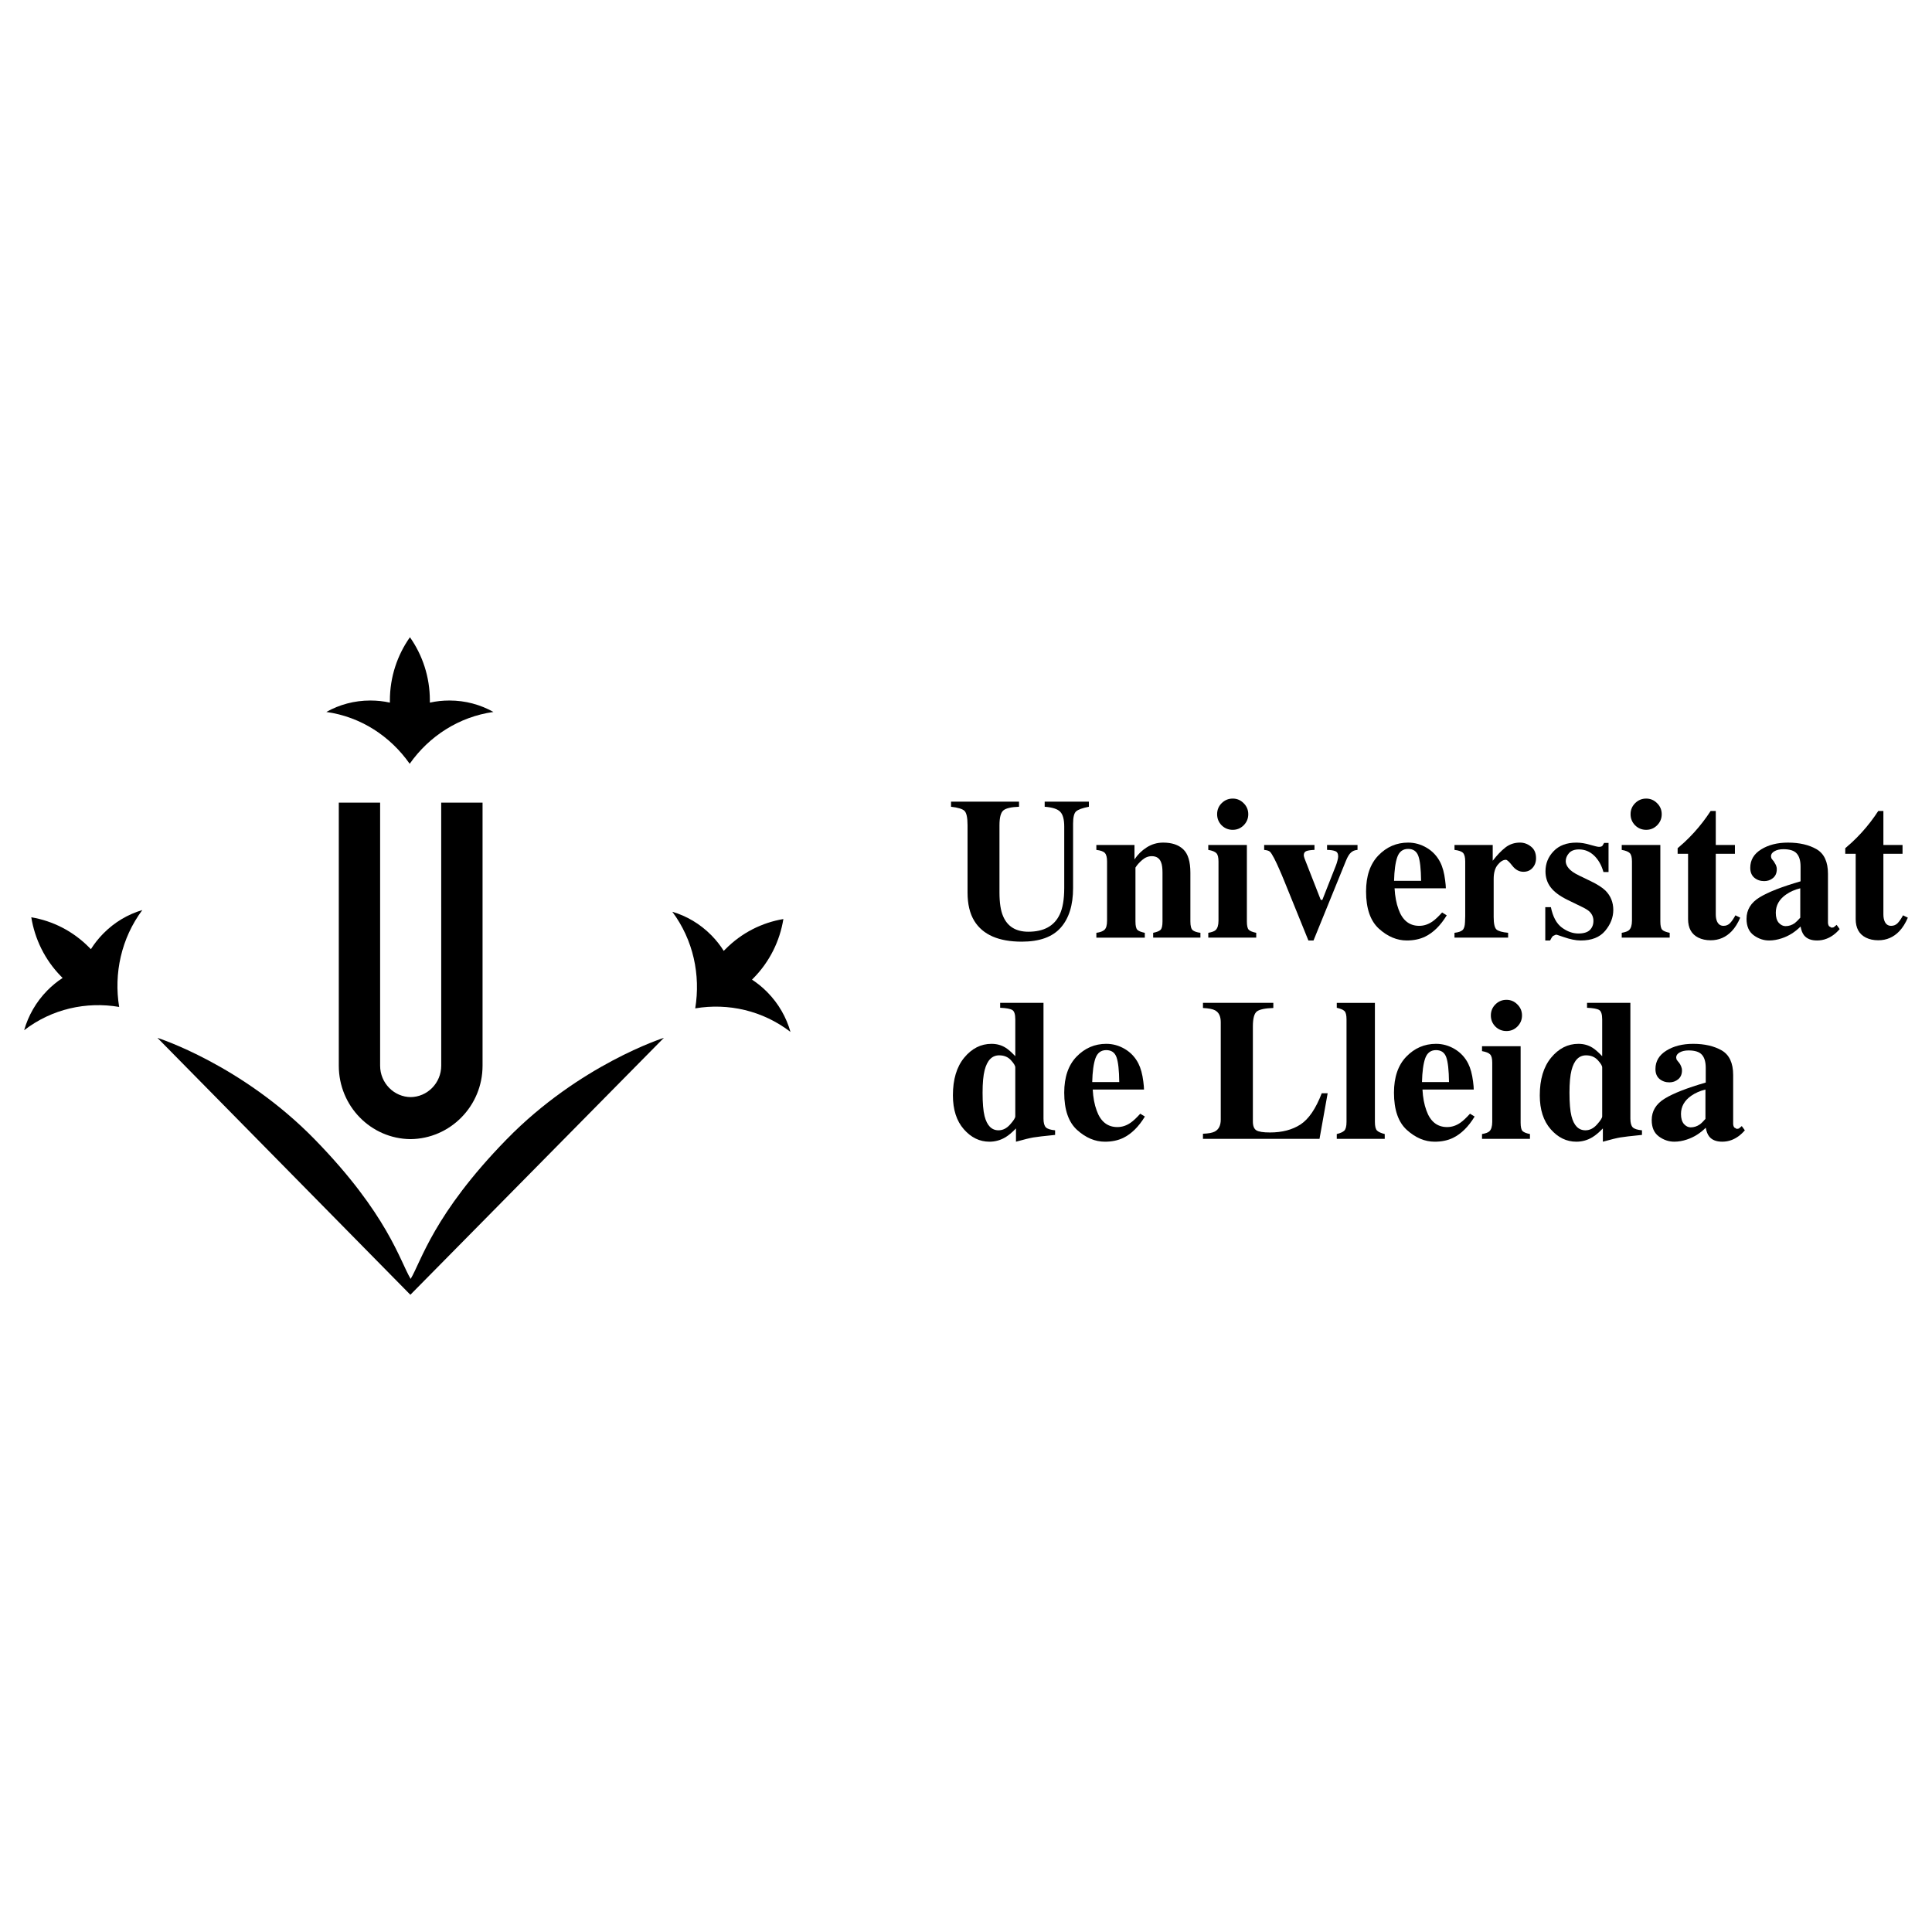 <?xml version="1.0" encoding="utf-8"?>
<!-- Generator: Adobe Illustrator 17.0.0, SVG Export Plug-In . SVG Version: 6.00 Build 0)  -->
<!DOCTYPE svg PUBLIC "-//W3C//DTD SVG 1.1//EN" "http://www.w3.org/Graphics/SVG/1.1/DTD/svg11.dtd">
<svg version="1.1" id="Calque_1" xmlns="http://www.w3.org/2000/svg" xmlns:xlink="http://www.w3.org/1999/xlink" x="0px" y="0px"
	 width="200px" height="200px" viewBox="0 0 200 200" enable-background="new 0 0 200 200" xml:space="preserve">
<g>
	<path fill-rule="evenodd" clip-rule="evenodd" d="M104.564,116.408c0.358-0.399,0.538-0.682,0.538-0.843v-5.067
		c0-0.17-0.151-0.42-0.456-0.753c-0.306-0.333-0.71-0.497-1.212-0.497c-0.74,0-1.24,0.511-1.505,1.535
		c-0.142,0.549-0.213,1.326-0.213,2.329c0,1.072,0.068,1.878,0.204,2.421c0.251,0.983,0.732,1.475,1.444,1.475
		C103.81,117.01,104.211,116.809,104.564,116.408 M99.813,109.492c0.787-0.955,1.73-1.434,2.828-1.434
		c0.551,0,1.037,0.136,1.466,0.407c0.265,0.163,0.597,0.456,0.996,0.874v-3.814c0-0.522-0.103-0.843-0.306-0.966
		c-0.204-0.129-0.622-0.207-1.261-0.234v-0.51h4.486v11.982c0,0.434,0.082,0.737,0.243,0.904c0.164,0.164,0.483,0.265,0.958,0.308
		v0.477c-1.166,0.117-1.921,0.204-2.26,0.264c-0.339,0.057-0.936,0.2-1.79,0.439v-1.373c-0.393,0.406-0.753,0.709-1.078,0.906
		c-0.516,0.311-1.072,0.467-1.668,0.467c-1.016,0-1.903-0.431-2.654-1.292c-0.753-0.86-1.128-2.031-1.128-3.508
		C98.645,111.74,99.033,110.442,99.813,109.492"/>
	<path fill-rule="evenodd" clip-rule="evenodd" d="M111.438,109.39c0.855-0.888,1.884-1.332,3.082-1.333
		c0.686,0,1.33,0.18,1.933,0.54c0.604,0.361,1.068,0.858,1.393,1.494c0.245,0.483,0.415,1.106,0.51,1.873
		c0.046,0.358,0.069,0.633,0.071,0.824h-5.309c0.046,0.835,0.181,1.558,0.407,2.167c0.406,1.146,1.122,1.719,2.145,1.719
		c0.489,0,0.95-0.153,1.384-0.458c0.265-0.183,0.593-0.491,0.986-0.926l0.478,0.295c-0.645,1.059-1.39,1.793-2.238,2.208
		c-0.549,0.264-1.18,0.396-1.894,0.396c-1.023,0-1.98-0.404-2.877-1.209c-0.895-0.806-1.341-2.096-1.341-3.866
		C110.169,111.513,110.591,110.272,111.438,109.39 M115.865,112.014c-0.014-1.226-0.109-2.085-0.286-2.574
		c-0.177-0.488-0.529-0.732-1.059-0.732c-0.541,0-0.915,0.282-1.119,0.844c-0.196,0.563-0.308,1.382-0.335,2.462H115.865z"/>
	<path fill-rule="evenodd" clip-rule="evenodd" d="M124.53,117.365c0.568-0.022,0.975-0.096,1.22-0.226
		c0.413-0.215,0.622-0.628,0.622-1.24V105.82c0-0.611-0.197-1.021-0.59-1.231c-0.232-0.129-0.649-0.21-1.251-0.243v-0.53h7.283v0.53
		c-0.847,0.027-1.414,0.145-1.7,0.355c-0.278,0.21-0.417,0.731-0.417,1.556v9.835c0,0.462,0.12,0.769,0.357,0.917
		c0.243,0.15,0.715,0.224,1.414,0.224c1.253,0,2.304-0.275,3.153-0.824c0.855-0.557,1.589-1.635,2.206-3.235h0.612l-0.844,4.72
		H124.53V117.365z"/>
	<path fill-rule="evenodd" clip-rule="evenodd" d="M138.383,117.396c0.366-0.09,0.625-0.204,0.773-0.347
		c0.156-0.148,0.235-0.454,0.235-0.915v-10.608c0-0.442-0.071-0.729-0.215-0.865c-0.142-0.136-0.407-0.248-0.794-0.336v-0.508h3.947
		v12.317c0,0.461,0.076,0.764,0.224,0.904c0.148,0.144,0.413,0.262,0.794,0.358v0.497h-4.965V117.396z"/>
	<path fill-rule="evenodd" clip-rule="evenodd" d="M145.575,109.39c0.854-0.888,1.883-1.332,3.082-1.333
		c0.685,0,1.329,0.18,1.933,0.54c0.603,0.361,1.068,0.858,1.393,1.494c0.243,0.483,0.413,1.106,0.508,1.873
		c0.047,0.358,0.071,0.633,0.071,0.824h-5.309c0.046,0.835,0.181,1.558,0.407,2.167c0.406,1.146,1.122,1.719,2.145,1.719
		c0.489,0,0.95-0.153,1.384-0.458c0.265-0.183,0.593-0.491,0.986-0.926l0.478,0.295c-0.645,1.059-1.39,1.793-2.238,2.208
		c-0.549,0.264-1.179,0.396-1.892,0.396c-1.024,0-1.982-0.404-2.878-1.209c-0.895-0.806-1.341-2.096-1.341-3.866
		C144.305,111.513,144.727,110.272,145.575,109.39 M150,112.014c-0.014-1.226-0.109-2.085-0.286-2.574
		c-0.177-0.488-0.529-0.732-1.057-0.732c-0.543,0-0.917,0.282-1.119,0.844c-0.197,0.563-0.309,1.382-0.335,2.462H150z"/>
	<path fill-rule="evenodd" clip-rule="evenodd" d="M154.8,103.979c0.319-0.319,0.701-0.478,1.149-0.478
		c0.442,0,0.817,0.159,1.13,0.478c0.317,0.311,0.478,0.691,0.478,1.139s-0.161,0.83-0.478,1.149
		c-0.312,0.312-0.688,0.467-1.13,0.467c-0.448,0-0.83-0.155-1.149-0.467c-0.312-0.319-0.467-0.701-0.467-1.149
		S154.488,104.29,154.8,103.979 M153.418,117.396c0.365-0.062,0.617-0.155,0.753-0.276c0.202-0.183,0.305-0.511,0.305-0.986v-6.123
		c0-0.42-0.071-0.705-0.215-0.855c-0.142-0.155-0.423-0.27-0.843-0.344v-0.51h3.997v7.914c0,0.454,0.068,0.746,0.204,0.876
		c0.134,0.128,0.388,0.229,0.762,0.305v0.497h-4.963V117.396z"/>
	<path fill-rule="evenodd" clip-rule="evenodd" d="M165.319,116.408c0.358-0.399,0.54-0.682,0.54-0.843v-5.067
		c0-0.17-0.155-0.42-0.459-0.753c-0.306-0.333-0.71-0.497-1.21-0.497c-0.739,0-1.24,0.511-1.505,1.535
		c-0.142,0.549-0.213,1.326-0.213,2.329c0,1.072,0.068,1.878,0.204,2.421c0.249,0.983,0.732,1.475,1.444,1.475
		C164.566,117.01,164.965,116.809,165.319,116.408 M160.569,109.492c0.786-0.955,1.728-1.434,2.826-1.434
		c0.551,0,1.038,0.136,1.466,0.407c0.264,0.163,0.597,0.456,0.997,0.874v-3.814c0-0.522-0.103-0.843-0.306-0.966
		c-0.204-0.129-0.623-0.207-1.262-0.234v-0.51h4.486v11.982c0,0.434,0.08,0.737,0.243,0.904c0.164,0.164,0.481,0.265,0.958,0.308
		v0.477c-1.166,0.117-1.921,0.204-2.258,0.264c-0.339,0.057-0.936,0.2-1.791,0.439v-1.373c-0.395,0.406-0.751,0.709-1.078,0.906
		c-0.514,0.311-1.072,0.467-1.668,0.467c-1.016,0-1.902-0.431-2.654-1.292c-0.753-0.86-1.13-2.031-1.13-3.508
		C159.398,111.74,159.787,110.442,160.569,109.492"/>
	<path fill-rule="evenodd" clip-rule="evenodd" d="M175.968,116.397c0.163-0.12,0.355-0.311,0.579-0.568v-3.041
		c-0.555,0.136-1.043,0.349-1.464,0.641c-0.712,0.496-1.068,1.125-1.068,1.892c0,0.454,0.103,0.8,0.306,1.037
		c0.21,0.23,0.443,0.346,0.701,0.346C175.36,116.703,175.676,116.6,175.968,116.397 M172.336,113.724
		c0.901-0.551,2.315-1.101,4.242-1.659v-1.515c0-0.617-0.133-1.072-0.396-1.363c-0.259-0.297-0.721-0.447-1.384-0.447
		c-0.374,0-0.682,0.071-0.926,0.213c-0.238,0.136-0.355,0.309-0.355,0.519l0.039,0.204l0.123,0.172l0.122,0.142
		c0.095,0.117,0.169,0.245,0.224,0.388c0.06,0.136,0.092,0.281,0.092,0.436c0,0.393-0.133,0.699-0.396,0.915
		c-0.259,0.211-0.562,0.317-0.906,0.317c-0.401,0-0.743-0.12-1.027-0.357c-0.278-0.237-0.417-0.579-0.417-1.027
		c0-0.8,0.376-1.434,1.13-1.903c0.751-0.467,1.676-0.702,2.776-0.702c1.179,0,2.165,0.229,2.959,0.683
		c0.786,0.461,1.18,1.308,1.18,2.542v5.044c0,0.151,0.038,0.279,0.112,0.388l0.265,0.151l0.211-0.039l0.306-0.254l0.316,0.437
		c-0.407,0.475-0.858,0.806-1.352,0.997c-0.312,0.122-0.641,0.181-0.986,0.181c-0.619,0-1.068-0.178-1.354-0.54
		c-0.161-0.204-0.282-0.503-0.355-0.904c-0.578,0.576-1.228,0.983-1.954,1.221c-0.44,0.148-0.874,0.223-1.302,0.223
		c-0.57,0-1.102-0.178-1.597-0.54c-0.496-0.365-0.742-0.931-0.742-1.698C170.984,115.014,171.434,114.273,172.336,113.724"/>
	<path fill-rule="evenodd" clip-rule="evenodd" d="M105.49,82.985v0.529c-0.808,0.028-1.348,0.153-1.618,0.376
		c-0.271,0.226-0.407,0.737-0.407,1.537v6.967c0,1.057,0.125,1.875,0.376,2.452c0.454,1.07,1.326,1.606,2.613,1.606
		c1.602,0,2.683-0.593,3.246-1.782c0.311-0.65,0.467-1.562,0.469-2.735V85.57c0-0.746-0.14-1.259-0.418-1.537
		c-0.271-0.286-0.808-0.458-1.606-0.519v-0.529h4.576v0.529c-0.664,0.129-1.105,0.289-1.322,0.478
		c-0.21,0.183-0.314,0.609-0.314,1.281v6.663c0,1.771-0.429,3.136-1.283,4.1c-0.854,0.963-2.197,1.444-4.027,1.444
		c-2.394,0-4.032-0.716-4.914-2.146c-0.466-0.759-0.701-1.739-0.701-2.94v-6.967c0-0.786-0.106-1.281-0.316-1.485
		c-0.204-0.202-0.668-0.346-1.393-0.428v-0.529H105.49z"/>
	<path fill-rule="evenodd" clip-rule="evenodd" d="M113.494,96.564c0.379-0.046,0.656-0.148,0.833-0.305
		c0.185-0.163,0.275-0.481,0.275-0.956v-6.124c0-0.418-0.074-0.71-0.223-0.873c-0.142-0.164-0.439-0.271-0.885-0.325v-0.51h3.947
		v1.496c0.331-0.503,0.753-0.917,1.261-1.242c0.516-0.333,1.084-0.497,1.709-0.499c0.895,0,1.588,0.23,2.074,0.691
		c0.497,0.462,0.743,1.272,0.743,2.432v5.034c0,0.469,0.079,0.77,0.234,0.906c0.164,0.136,0.431,0.229,0.805,0.275v0.499h-4.892
		v-0.499c0.372-0.074,0.626-0.175,0.762-0.305c0.136-0.128,0.204-0.42,0.204-0.876V90.34c0-0.475-0.047-0.832-0.144-1.068
		c-0.161-0.428-0.486-0.641-0.966-0.641c-0.36,0-0.691,0.133-0.996,0.398c-0.3,0.257-0.53,0.518-0.693,0.783v5.572
		c0,0.456,0.066,0.748,0.204,0.876c0.134,0.129,0.39,0.23,0.764,0.305v0.499h-5.015V96.564z"/>
	<path fill-rule="evenodd" clip-rule="evenodd" d="M126.463,83.147c0.319-0.317,0.701-0.478,1.149-0.478
		c0.442,0,0.817,0.161,1.13,0.478c0.317,0.312,0.478,0.693,0.478,1.141c0,0.447-0.161,0.83-0.478,1.149
		c-0.312,0.311-0.688,0.467-1.13,0.467c-0.448,0-0.83-0.156-1.149-0.467c-0.312-0.319-0.467-0.702-0.467-1.149
		C125.996,83.84,126.15,83.459,126.463,83.147 M125.08,96.564c0.365-0.062,0.617-0.153,0.753-0.275
		c0.202-0.183,0.305-0.511,0.305-0.986v-6.124c0-0.418-0.071-0.704-0.215-0.854c-0.142-0.155-0.423-0.271-0.843-0.344v-0.51h3.996
		v7.912c0,0.456,0.068,0.748,0.204,0.876c0.136,0.129,0.39,0.23,0.764,0.305v0.499h-4.963V96.564z"/>
	<path fill-rule="evenodd" clip-rule="evenodd" d="M136.075,87.471v0.508c-0.366,0.013-0.644,0.054-0.833,0.122
		c-0.185,0.068-0.275,0.215-0.275,0.439c0,0.054,0.024,0.155,0.071,0.305l0.122,0.316l1.565,3.997h0.164l1.403-3.56
		c0.068-0.17,0.122-0.342,0.164-0.519c0.047-0.177,0.071-0.316,0.071-0.417c0-0.292-0.099-0.475-0.295-0.549
		c-0.197-0.082-0.481-0.126-0.855-0.133v-0.508h3.153v0.508c-0.278,0.021-0.505,0.112-0.68,0.275
		c-0.178,0.156-0.35,0.44-0.519,0.854l-3.357,8.25h-0.529l-2.503-6.173c-0.177-0.436-0.349-0.843-0.518-1.221
		c-0.164-0.38-0.336-0.75-0.521-1.109c-0.189-0.365-0.338-0.597-0.447-0.693c-0.109-0.093-0.305-0.153-0.59-0.181v-0.508H136.075z"
		/>
	<path fill-rule="evenodd" clip-rule="evenodd" d="M142.685,88.559c0.855-0.888,1.883-1.332,3.082-1.333
		c0.685,0,1.329,0.18,1.933,0.54s1.068,0.858,1.393,1.496c0.245,0.481,0.415,1.105,0.508,1.872c0.047,0.358,0.071,0.633,0.073,0.822
		h-5.31c0.047,0.836,0.183,1.558,0.407,2.167c0.407,1.147,1.124,1.72,2.146,1.72c0.489,0,0.95-0.155,1.384-0.459
		c0.264-0.181,0.592-0.489,0.986-0.925l0.478,0.297c-0.645,1.057-1.39,1.793-2.238,2.206c-0.549,0.264-1.18,0.396-1.894,0.396
		c-1.023,0-1.98-0.402-2.878-1.209c-0.893-0.808-1.341-2.097-1.341-3.866C141.415,90.682,141.838,89.441,142.685,88.559
		 M147.112,91.184c-0.016-1.228-0.109-2.085-0.286-2.574c-0.177-0.488-0.529-0.732-1.059-0.732c-0.541,0-0.915,0.281-1.119,0.844
		c-0.197,0.563-0.308,1.382-0.335,2.462H147.112z"/>
	<path fill-rule="evenodd" clip-rule="evenodd" d="M150.57,96.564c0.399-0.046,0.679-0.142,0.833-0.284
		c0.156-0.144,0.241-0.417,0.254-0.824l0.021-0.611v-5.667c0-0.432-0.076-0.727-0.223-0.884c-0.15-0.156-0.445-0.26-0.885-0.314
		v-0.51h3.956v1.636c0.44-0.576,0.877-1.032,1.311-1.373c0.434-0.338,0.937-0.507,1.505-0.508c0.426,0,0.811,0.14,1.15,0.418
		c0.346,0.271,0.519,0.671,0.519,1.199c0,0.407-0.125,0.742-0.368,1.007c-0.237,0.265-0.548,0.398-0.936,0.398
		c-0.44,0-0.824-0.207-1.149-0.622c-0.319-0.413-0.543-0.62-0.671-0.62c-0.279,0-0.56,0.172-0.844,0.519
		c-0.279,0.339-0.418,0.827-0.418,1.466v3.936c0,0.69,0.099,1.125,0.295,1.3c0.204,0.17,0.604,0.282,1.201,0.336v0.499h-5.553
		V96.564z"/>
	<path fill-rule="evenodd" clip-rule="evenodd" d="M159.968,93.91h0.579c0.204,0.996,0.582,1.701,1.141,2.115
		c0.554,0.407,1.125,0.611,1.707,0.611c0.537,0,0.929-0.118,1.18-0.355c0.251-0.245,0.376-0.563,0.376-0.956
		c0-0.374-0.136-0.693-0.407-0.958c-0.148-0.142-0.39-0.294-0.721-0.456l-1.547-0.754c-0.814-0.398-1.397-0.833-1.75-1.302
		c-0.358-0.467-0.538-1.019-0.538-1.659c0-0.805,0.281-1.501,0.844-2.083c0.562-0.59,1.349-0.885,2.359-0.885
		c0.44,0,0.909,0.076,1.404,0.223c0.494,0.144,0.802,0.215,0.926,0.215c0.169,0,0.287-0.033,0.355-0.101l0.183-0.306h0.456v3.011
		h-0.527c-0.197-0.705-0.519-1.27-0.967-1.7c-0.447-0.426-0.969-0.639-1.565-0.639c-0.461,0-0.808,0.128-1.037,0.387
		c-0.224,0.257-0.336,0.535-0.336,0.833c0,0.245,0.101,0.489,0.305,0.732c0.196,0.251,0.57,0.51,1.119,0.773l1.139,0.549
		c0.705,0.339,1.22,0.669,1.547,0.986c0.541,0.543,0.813,1.212,0.814,2.004c0,0.773-0.282,1.494-0.844,2.167
		c-0.557,0.666-1.393,0.997-2.514,0.997c-0.278,0-0.559-0.032-0.843-0.092c-0.279-0.055-0.625-0.153-1.038-0.297l-0.357-0.122
		l-0.243-0.08l-0.114-0.009L160.75,96.9c-0.08,0.088-0.175,0.24-0.284,0.458h-0.499V93.91z"/>
	<path fill-rule="evenodd" clip-rule="evenodd" d="M169.265,83.147c0.317-0.317,0.701-0.478,1.147-0.478
		c0.442,0,0.817,0.161,1.13,0.478c0.319,0.312,0.478,0.693,0.478,1.141c0,0.447-0.159,0.83-0.478,1.149
		c-0.312,0.311-0.688,0.467-1.13,0.467c-0.447,0-0.83-0.156-1.147-0.467c-0.312-0.319-0.469-0.702-0.469-1.149
		C168.796,83.84,168.952,83.459,169.265,83.147 M167.881,96.564c0.365-0.062,0.619-0.153,0.754-0.275
		c0.202-0.183,0.305-0.511,0.305-0.986v-6.124c0-0.418-0.073-0.704-0.215-0.854c-0.144-0.155-0.423-0.271-0.844-0.344v-0.51h3.997
		v7.912c0,0.456,0.068,0.748,0.204,0.876c0.136,0.129,0.39,0.23,0.764,0.305v0.499h-4.965V96.564z"/>
	<path fill-rule="evenodd" clip-rule="evenodd" d="M173.668,88.386v-0.579c0.183-0.17,0.412-0.371,0.683-0.601
		c0.358-0.333,0.698-0.675,1.016-1.026c0.631-0.694,1.204-1.436,1.719-2.23h0.53v3.521h1.982v0.915h-1.982v6.267
		c0,0.29,0.043,0.535,0.131,0.731c0.136,0.305,0.36,0.459,0.672,0.459c0.271,0,0.497-0.096,0.68-0.286
		c0.185-0.196,0.368-0.464,0.551-0.803l0.497,0.243c-0.245,0.571-0.535,1.035-0.874,1.393c-0.597,0.631-1.326,0.947-2.187,0.947
		c-0.488,0-0.915-0.093-1.281-0.275c-0.705-0.353-1.057-0.994-1.057-1.924v-6.753H173.668z"/>
	<path fill-rule="evenodd" clip-rule="evenodd" d="M185.784,95.568c0.161-0.123,0.353-0.312,0.579-0.57v-3.043
		c-0.557,0.136-1.045,0.35-1.466,0.642c-0.712,0.496-1.068,1.125-1.068,1.892c0,0.454,0.103,0.8,0.306,1.037
		c0.21,0.23,0.443,0.347,0.702,0.347C185.177,95.874,185.491,95.771,185.784,95.568 M182.152,92.893
		c0.901-0.551,2.317-1.101,4.242-1.659v-1.517c0-0.615-0.133-1.07-0.396-1.362c-0.259-0.298-0.72-0.447-1.384-0.447
		c-0.374,0-0.682,0.071-0.925,0.213c-0.238,0.134-0.357,0.308-0.357,0.519l0.039,0.204l0.123,0.172l0.123,0.144l0.223,0.385
		c0.06,0.136,0.092,0.282,0.092,0.437c0,0.393-0.133,0.699-0.396,0.915c-0.257,0.21-0.56,0.316-0.906,0.316
		c-0.399,0-0.742-0.118-1.027-0.355c-0.278-0.237-0.417-0.579-0.417-1.027c0-0.8,0.376-1.436,1.13-1.903
		c0.751-0.467,1.678-0.702,2.774-0.702c1.18,0,2.167,0.229,2.96,0.683c0.787,0.461,1.18,1.308,1.18,2.542v5.044
		c0,0.15,0.038,0.279,0.114,0.388l0.264,0.151l0.213-0.041l0.306-0.252l0.314,0.437c-0.407,0.475-0.857,0.806-1.352,0.996
		c-0.312,0.123-0.641,0.183-0.986,0.183c-0.617,0-1.068-0.18-1.354-0.54c-0.161-0.204-0.281-0.503-0.355-0.904
		c-0.578,0.576-1.228,0.983-1.954,1.221c-0.44,0.147-0.874,0.223-1.302,0.223c-0.568,0-1.102-0.18-1.597-0.54
		c-0.494-0.365-0.742-0.933-0.742-1.698C180.799,94.184,181.25,93.442,182.152,92.893"/>
	<path fill-rule="evenodd" clip-rule="evenodd" d="M191.02,88.386v-0.579c0.183-0.17,0.41-0.371,0.683-0.601
		c0.358-0.333,0.698-0.675,1.016-1.026c0.631-0.694,1.204-1.436,1.719-2.23h0.53v3.521h1.982v0.915h-1.982v6.267
		c0,0.29,0.043,0.535,0.131,0.731c0.136,0.305,0.36,0.459,0.672,0.459c0.271,0,0.497-0.096,0.68-0.286
		c0.185-0.196,0.366-0.464,0.551-0.803l0.497,0.243c-0.245,0.571-0.535,1.035-0.874,1.393c-0.597,0.631-1.326,0.947-2.187,0.947
		c-0.489,0-0.915-0.093-1.281-0.275c-0.705-0.353-1.057-0.994-1.057-1.924v-6.753H191.02z"/>
	<path fill-rule="evenodd" clip-rule="evenodd" d="M42.557,113.573L42.557,113.573c-1.772,0-3.207-1.46-3.207-3.26V83.086h-4.278
		v27.234c0,4.182,3.316,7.565,7.422,7.602c4.105-0.036,7.46-3.42,7.46-7.602V83.086h-4.281l0.003,27.227
		c0,1.801-1.438,3.26-3.21,3.26H42.557z"/>
	<path fill-rule="evenodd" clip-rule="evenodd" d="M42.481,134.034l26.243-26.597c0,0-8.719,2.762-16.283,10.512
		c-7.564,7.748-8.834,12.623-9.931,14.443c-1.097-1.82-2.367-6.694-9.931-14.443c-7.564-7.75-16.283-10.512-16.283-10.512
		L42.481,134.034z"/>
	<path fill-rule="evenodd" clip-rule="evenodd" d="M42.412,79.066c-2.006-2.853-5.055-4.862-8.63-5.365
		c1.349-0.756,2.897-1.184,4.546-1.184c0.704,0,1.371,0.071,2.033,0.219v-0.219c0-2.444,0.773-4.706,2.075-6.551
		c1.299,1.845,2.064,4.106,2.064,6.551v0.219c0.66-0.148,1.327-0.219,2.033-0.219c1.648,0,3.199,0.428,4.546,1.184
		C47.504,74.204,44.418,76.213,42.412,79.066"/>
	<path fill-rule="evenodd" clip-rule="evenodd" d="M12.335,104.237c-3.402-0.576-6.956,0.196-9.835,2.41
		c0.428-1.502,1.225-2.919,2.391-4.106c0.499-0.507,1.021-0.934,1.591-1.303l-0.155-0.158c-1.698-1.728-2.724-3.884-3.088-6.123
		c2.205,0.371,4.318,1.42,6.016,3.147l0.155,0.156c0.363-0.579,0.784-1.109,1.283-1.618c1.165-1.184,2.56-1.995,4.038-2.432
		C12.552,97.137,11.768,100.778,12.335,104.237"/>
	<path fill-rule="evenodd" clip-rule="evenodd" d="M71.97,104.386c0.565-3.459-0.193-7.073-2.372-10
		c1.48,0.436,2.872,1.247,4.04,2.43c0.497,0.508,0.92,1.038,1.283,1.619l0.155-0.156c1.698-1.728,3.817-2.771,6.019-3.14
		c-0.363,2.239-1.395,4.389-3.095,6.117l-0.153,0.156c0.571,0.371,1.094,0.799,1.591,1.303c1.168,1.187,1.965,2.605,2.392,4.108
		C78.951,104.609,75.371,103.81,71.97,104.386"/>
</g>
</svg>
